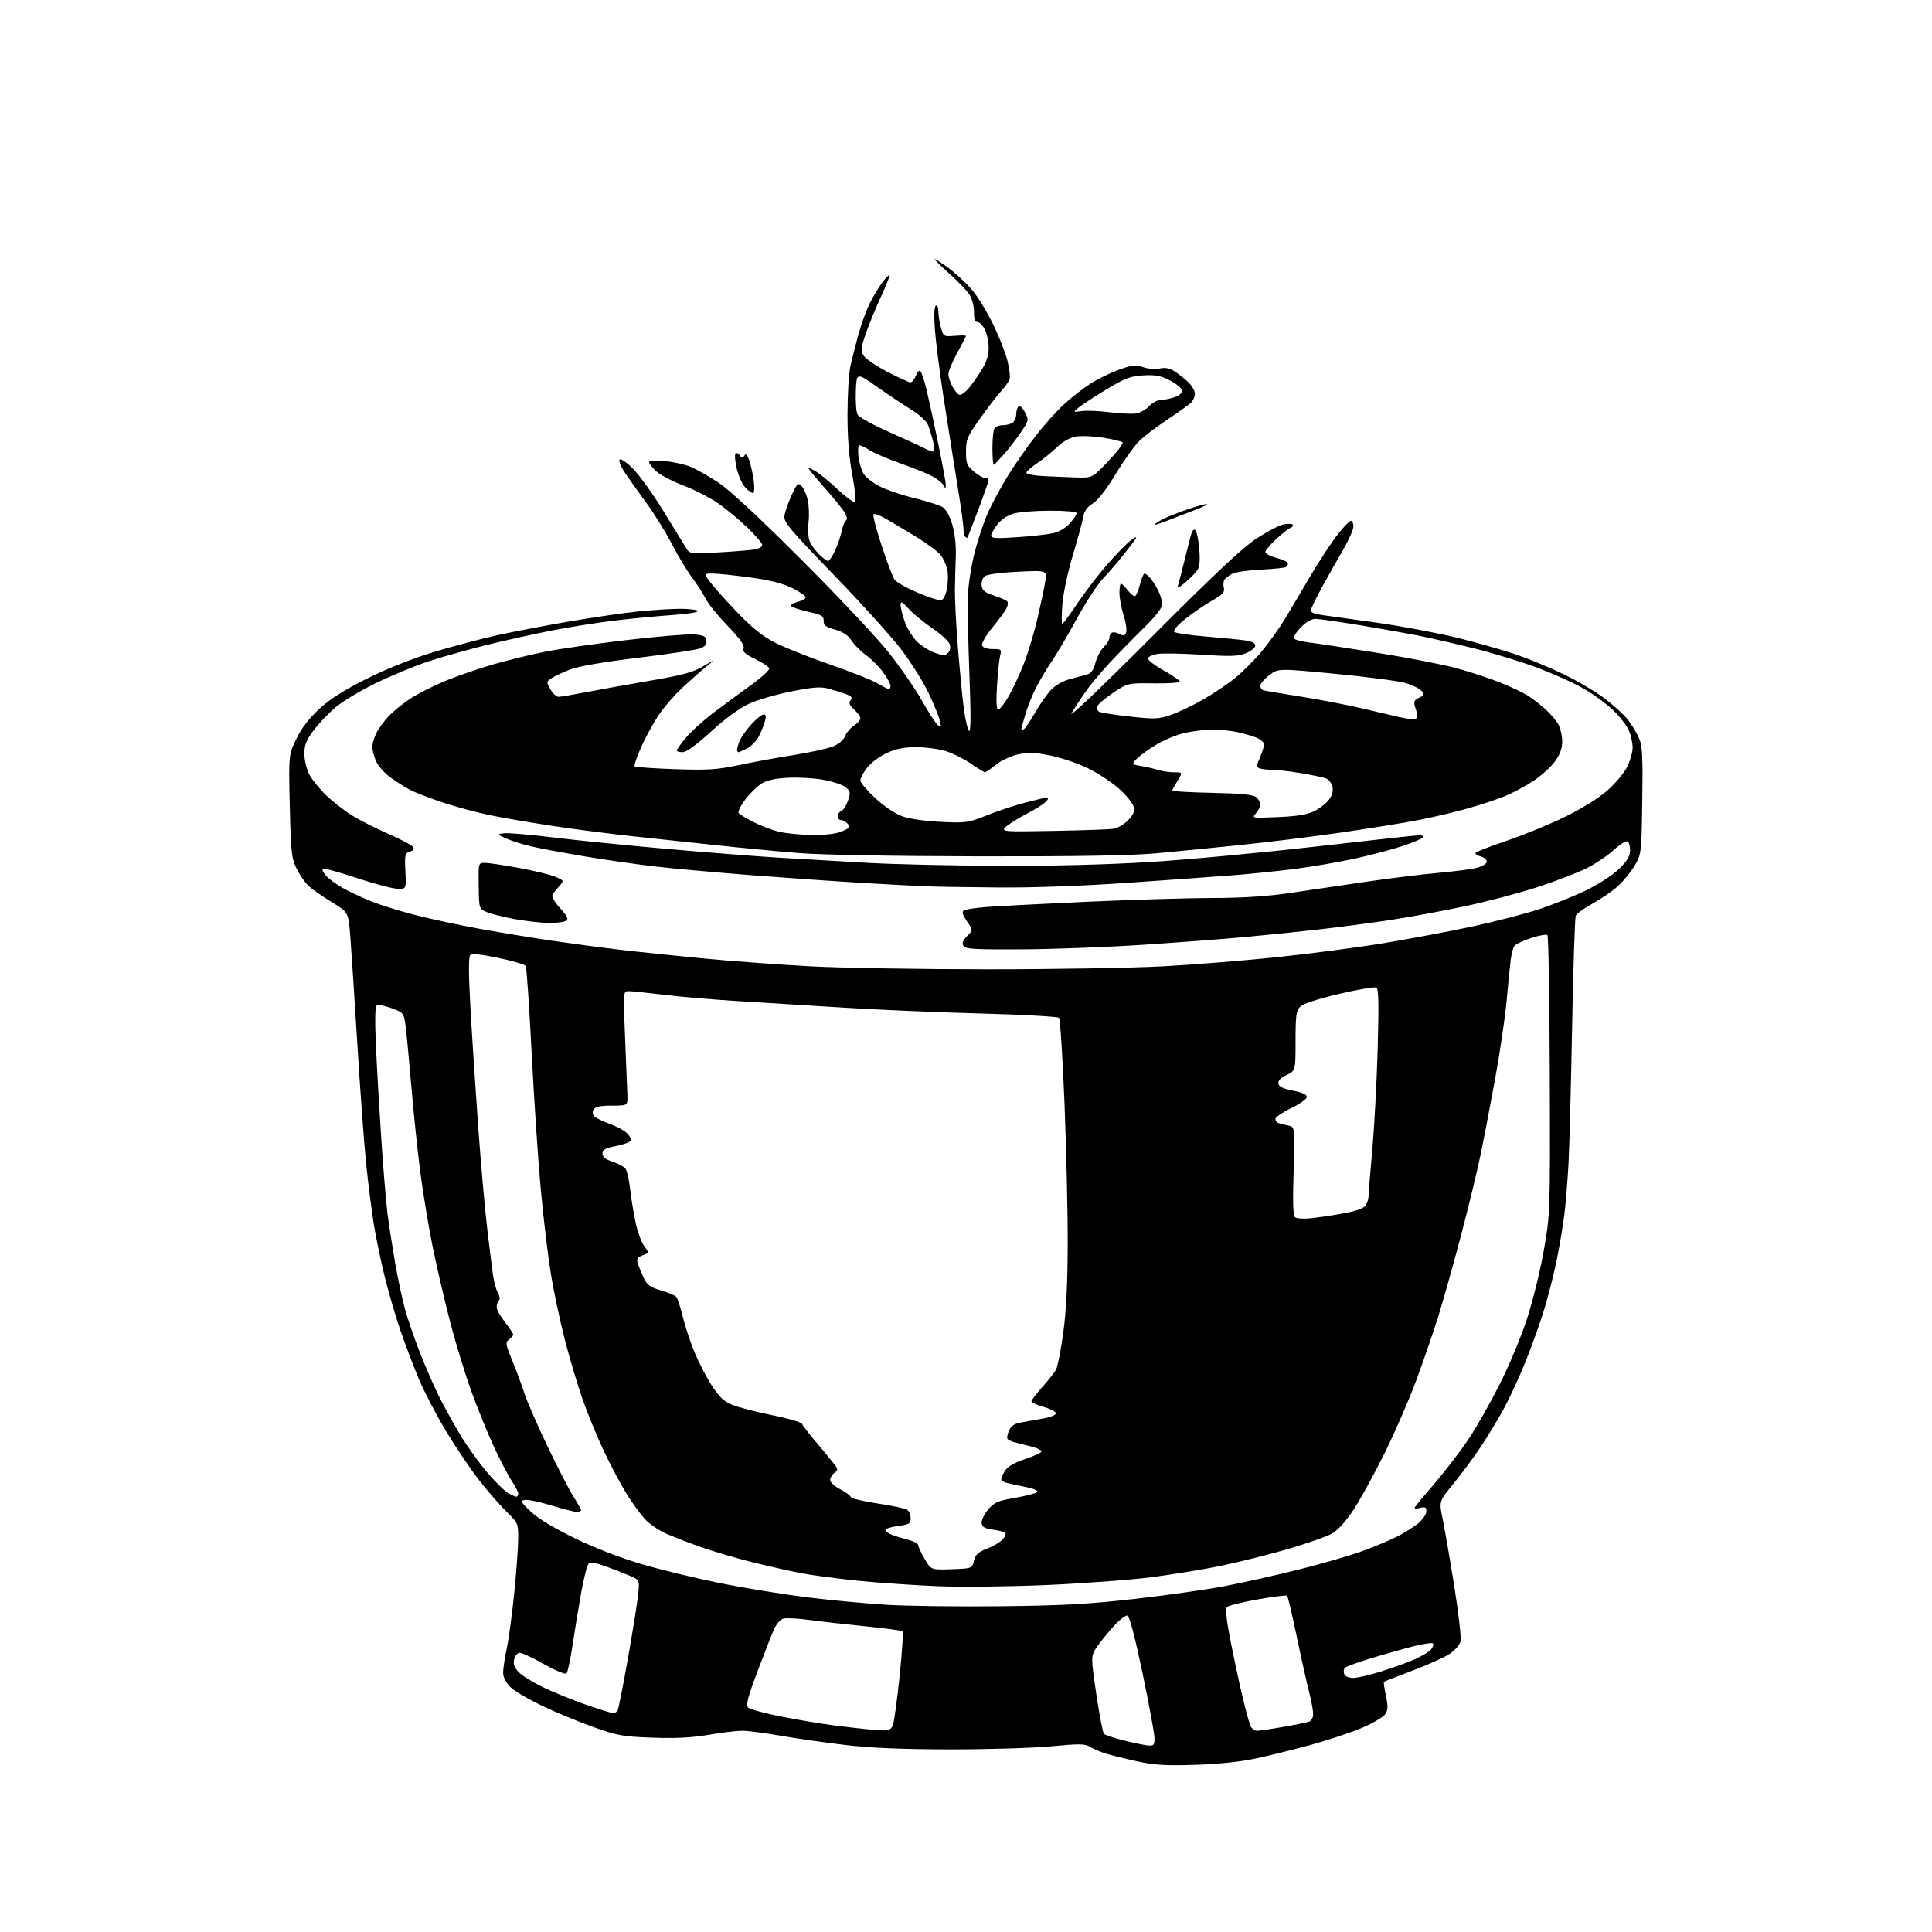 <?xml version="1.0" encoding="UTF-8" standalone="no"?>
<svg 
  version="1.1" 
  xmlns="http://www.w3.org/2000/svg" 
  xmlns:xlink="http://www.w3.org/1999/xlink" 
  xmlns:svg="http://www.w3.org/2000/svg"
  xmlns:rdf="http://www.w3.org/1999/02/22-rdf-syntax-ns#"
  xmlns:cc="http://creativecommons.org/ns#"
  xmlns:dc="http://purl.org/dc/elements/1.1/"
  viewBox="0 0 768 768"
  width="768"
  height="768"
>
<style>svg {background-color: white; }</style>"
<path stroke="none" fill="black" fill-rule="evenodd" d="M475.00,701.55C463.23,701.91 458.86,701.64 451.81,700.10C447.03,699.05 441.40,697.65 439.31,696.99C437.21,696.32 434.48,695.14 433.24,694.36C431.31,693.15 428.99,693.12 417.74,694.19C410.46,694.88 392.35,695.42 377.50,695.40C358.59,695.37 346.16,694.85 336.00,693.65C328.02,692.71 316.46,691.05 310.30,689.97C304.14,688.89 297.27,688.00 295.05,688.00C292.82,688.00 286.84,688.72 281.75,689.60C275.17,690.74 268.74,691.07 259.50,690.75C247.67,690.33 245.55,689.96 236.00,686.57C230.22,684.53 221.00,680.71 215.50,678.08C210.00,675.46 204.26,672.05 202.75,670.52C201.07,668.81 200.00,666.64 200.00,664.93C200.00,663.39 200.65,659.03 201.45,655.24C202.25,651.45 203.60,641.41 204.45,632.93C205.30,624.44 205.99,614.78 206.00,611.46C206.00,605.59 205.87,605.29 201.40,600.96C198.87,598.51 193.98,592.90 190.54,588.50C187.09,584.10 181.13,575.26 177.28,568.86C173.44,562.46 168.62,553.24 166.58,548.36C164.54,543.49 161.30,535.02 159.40,529.55C157.49,524.08 154.64,514.41 153.06,508.05C151.47,501.70 149.46,492.00 148.57,486.50C147.69,481.00 146.32,470.20 145.54,462.50C144.75,454.80 143.18,433.43 142.05,415.00C140.91,396.57 139.65,377.26 139.24,372.07C138.50,362.64 138.50,362.64 131.82,358.57C128.15,356.33 123.99,353.41 122.58,352.08C121.17,350.76 119.04,347.65 117.84,345.18C115.89,341.14 115.62,338.62 115.20,320.34C114.73,299.99 114.73,299.99 117.90,293.55C120.09,289.11 123.01,285.35 127.25,281.51C131.60,277.57 137.28,274.02 146.46,269.48C154.50,265.52 164.68,261.50 173.00,259.02C180.43,256.81 191.45,253.89 197.50,252.54C203.55,251.20 216.38,248.74 226.00,247.09C235.62,245.44 248.16,243.61 253.86,243.04C259.55,242.47 267.06,242.00 270.55,242.00C274.03,242.00 277.12,242.39 277.42,242.87C277.72,243.35 273.36,244.06 267.73,244.45C262.10,244.84 252.05,245.78 245.39,246.55C238.72,247.32 227.25,249.11 219.89,250.53C212.52,251.96 200.43,254.64 193.00,256.49C185.57,258.35 175.22,261.29 170.00,263.02C164.78,264.76 155.55,268.57 149.50,271.50C143.45,274.43 136.20,278.78 133.39,281.16C130.58,283.55 126.64,287.69 124.64,290.38C121.74,294.26 121.00,296.15 121.00,299.67C121.00,302.09 121.86,305.75 122.92,307.79C123.97,309.83 127.01,313.59 129.67,316.15C132.33,318.71 136.97,322.33 140.00,324.19C143.03,326.06 149.43,329.31 154.23,331.41C159.03,333.52 163.44,335.82 164.03,336.53C164.84,337.51 164.58,338.00 162.96,338.51C160.97,339.14 160.83,339.76 161.15,346.35C161.50,353.50 161.50,353.50 157.71,353.27C155.62,353.15 148.29,351.18 141.42,348.90C134.55,346.61 128.65,345.02 128.30,345.36C127.96,345.71 128.54,346.94 129.59,348.10C130.64,349.26 133.45,351.35 135.83,352.74C138.21,354.14 143.35,356.58 147.26,358.17C151.16,359.76 159.56,362.36 165.93,363.95C172.29,365.55 183.80,367.98 191.50,369.37C199.20,370.75 211.57,372.79 219.00,373.88C226.43,374.98 238.35,376.58 245.50,377.43C252.65,378.28 267.81,379.86 279.19,380.96C290.57,382.05 309.92,383.47 322.19,384.13C334.46,384.78 366.10,385.31 392.50,385.31C418.90,385.31 450.40,384.77 462.50,384.12C474.60,383.46 495.07,381.81 508.00,380.45C520.92,379.09 539.83,376.61 550.00,374.93C560.17,373.25 575.86,370.31 584.86,368.39C593.86,366.46 605.92,363.35 611.65,361.47C617.39,359.59 626.00,356.13 630.79,353.78C635.69,351.37 641.35,347.66 643.75,345.28C646.85,342.20 648.00,340.25 648.00,338.09C648.00,336.45 647.53,334.83 646.96,334.47C646.38,334.12 643.94,335.64 641.54,337.86C639.14,340.07 634.32,343.32 630.85,345.08C627.37,346.83 618.67,350.19 611.51,352.54C604.36,354.89 591.08,358.39 582.00,360.32C572.92,362.25 559.20,364.76 551.50,365.90C543.80,367.04 531.65,368.64 524.50,369.45C517.35,370.27 504.30,371.61 495.50,372.43C486.70,373.24 468.02,374.67 454.00,375.59C439.98,376.51 418.47,377.32 406.22,377.38C387.41,377.48 383.79,377.27 383.00,376.00C382.32,374.92 382.72,373.84 384.42,372.13C386.78,369.77 386.78,369.77 384.37,366.21C382.63,363.64 382.28,362.44 383.14,361.91C383.79,361.51 387.74,360.90 391.91,360.56C396.09,360.22 414.12,359.28 432.00,358.47C449.88,357.66 472.38,356.99 482.00,356.97C493.87,356.95 503.68,356.32 512.50,355.02C519.65,353.97 533.26,351.96 542.75,350.56C552.24,349.16 565.28,347.55 571.74,346.98C578.19,346.41 585.16,345.49 587.23,344.94C589.38,344.36 591.00,343.30 591.00,342.48C591.00,341.69 589.84,340.75 588.43,340.39C587.01,340.04 586.23,339.37 586.68,338.92C587.13,338.47 592.91,336.26 599.50,334.01C606.10,331.76 616.45,327.49 622.50,324.51C629.16,321.23 635.73,317.10 639.16,314.04C642.27,311.27 645.76,307.06 646.91,304.68C648.06,302.31 649.00,298.92 649.00,297.15C649.00,295.38 648.35,292.38 647.56,290.49C646.77,288.59 644.02,285.00 641.44,282.50C638.87,280.00 633.63,276.12 629.79,273.88C625.95,271.63 617.56,267.84 611.15,265.44C604.74,263.04 593.20,259.52 585.50,257.62C577.80,255.72 567.90,253.46 563.50,252.59C559.10,251.72 548.75,249.89 540.50,248.52C532.25,247.15 524.35,246.02 522.95,246.01C521.34,246.00 519.16,247.27 517.08,249.41C515.26,251.29 514.04,253.26 514.37,253.80C514.70,254.33 517.57,255.07 520.74,255.44C523.91,255.82 536.17,257.68 548.00,259.58C559.83,261.48 573.74,264.19 578.92,265.60C584.10,267.00 591.75,269.51 595.92,271.16C600.09,272.81 605.08,275.13 607.00,276.31C608.92,277.50 612.22,280.01 614.31,281.91C616.41,283.80 618.78,286.60 619.56,288.13C620.35,289.65 621.00,292.66 621.00,294.80C621.00,297.51 620.12,299.91 618.12,302.67C616.54,304.85 612.69,308.34 609.56,310.42C606.43,312.49 601.28,315.24 598.12,316.53C594.96,317.81 588.28,320.02 583.28,321.42C578.28,322.83 569.54,324.88 563.85,325.99C558.16,327.10 544.27,329.34 533.00,330.96C521.73,332.59 503.73,334.82 493.00,335.92C482.27,337.02 467.20,338.50 459.50,339.21C449.86,340.10 427.92,340.47 389.00,340.40C355.05,340.34 326.51,339.83 317.50,339.10C309.25,338.45 294.62,337.05 285.00,336.01C275.38,334.97 260.52,333.38 252.00,332.48C243.47,331.57 229.30,329.76 220.49,328.44C211.69,327.13 200.20,325.17 194.96,324.09C189.72,323.02 181.25,320.74 176.13,319.04C171.01,317.34 165.18,315.10 163.16,314.07C161.15,313.03 157.55,310.76 155.17,309.03C152.79,307.30 150.21,304.34 149.42,302.47C148.64,300.60 148.00,298.11 148.00,296.93C148.00,295.76 148.71,293.30 149.58,291.47C150.45,289.64 152.77,286.48 154.74,284.46C156.71,282.43 160.67,279.27 163.54,277.43C166.42,275.59 172.58,272.51 177.25,270.58C181.91,268.65 190.40,265.73 196.11,264.09C201.82,262.45 211.00,260.20 216.50,259.10C222.00,258.00 236.44,255.92 248.59,254.49C260.74,253.05 272.89,252.02 275.59,252.19C279.70,252.45 280.55,252.84 280.80,254.61C281.02,256.14 280.34,257.00 278.30,257.76C276.76,258.34 265.64,260.01 253.60,261.48C239.77,263.16 229.82,264.88 226.60,266.14C223.79,267.24 220.51,268.78 219.29,269.56C217.15,270.95 217.14,271.08 218.79,273.99C219.73,275.64 221.18,276.99 222.00,276.99C222.82,276.99 228.00,276.12 233.50,275.06C239.00,273.99 250.47,271.93 259.00,270.48C271.39,268.36 275.50,267.24 279.50,264.88C284.50,261.92 284.50,261.92 280.50,265.20C278.30,267.01 274.08,270.74 271.13,273.49C268.17,276.25 264.04,281.02 261.94,284.11C259.84,287.19 256.68,292.94 254.92,296.88C253.15,300.82 251.98,304.31 252.31,304.64C252.64,304.97 259.82,305.47 268.26,305.76C281.39,306.20 285.04,305.97 293.55,304.16C299.02,303.00 308.90,301.19 315.50,300.14C322.10,299.09 329.19,297.53 331.26,296.67C333.48,295.74 335.40,294.08 335.96,292.60C336.48,291.23 338.06,289.35 339.46,288.44C340.85,287.52 342.00,286.23 342.00,285.56C342.00,284.89 340.88,283.30 339.51,282.01C337.63,280.24 337.29,279.35 338.12,278.35C338.97,277.33 338.57,276.79 336.36,275.95C334.79,275.35 331.68,274.37 329.46,273.78C326.19,272.90 323.37,273.11 314.48,274.87C308.46,276.06 300.82,278.30 297.51,279.86C293.85,281.58 288.02,285.87 282.59,290.84C276.75,296.19 272.87,299.00 271.34,299.00C270.05,299.00 269.00,298.71 269.00,298.35C269.00,298.00 270.61,295.74 272.59,293.33C274.56,290.92 279.59,286.37 283.75,283.22C287.92,280.08 294.66,275.11 298.73,272.18C302.79,269.25 305.97,266.33 305.78,265.68C305.59,265.03 303.09,263.38 300.23,262.00C296.20,260.06 295.15,259.10 295.59,257.72C295.99,256.46 294.13,253.84 289.20,248.72C285.37,244.75 281.46,239.93 280.51,238.00C279.55,236.07 277.10,232.25 275.05,229.50C273.01,226.75 269.36,220.69 266.95,216.04C264.53,211.38 260.07,204.18 257.03,200.04C253.99,195.89 250.22,190.61 248.65,188.30C247.08,185.99 245.99,183.54 246.21,182.86C246.47,182.09 248.31,183.17 251.06,185.73C253.50,187.99 259.06,195.61 263.42,202.67C267.77,209.73 271.98,216.56 272.76,217.86C274.18,220.20 274.34,220.22 285.85,219.57C292.26,219.20 298.74,218.67 300.25,218.37C301.76,218.08 303.00,217.30 303.00,216.64C303.00,215.98 300.41,212.93 297.25,209.86C294.09,206.80 288.87,202.45 285.66,200.20C282.45,197.95 276.15,194.71 271.66,193.00C267.17,191.28 262.26,188.70 260.75,187.25C259.24,185.81 258.00,184.19 258.00,183.67C258.00,183.10 260.53,182.95 264.25,183.30C267.69,183.62 272.30,184.64 274.50,185.56C276.70,186.48 281.55,189.20 285.27,191.61C289.71,194.48 301.09,205.02 318.33,222.24C332.79,236.68 348.46,253.33 353.16,259.24C357.85,265.15 363.83,273.79 366.44,278.45C369.06,283.11 371.90,287.50 372.76,288.21C374.15,289.35 374.25,289.14 373.62,286.50C373.24,284.85 371.21,279.90 369.12,275.50C367.03,271.10 362.21,263.39 358.41,258.36C354.61,253.33 342.50,239.93 331.50,228.58C314.28,210.81 311.54,207.55 311.81,205.22C311.98,203.72 313.23,200.05 314.59,197.07C316.82,192.16 317.21,191.78 318.60,193.17C319.45,194.02 320.56,196.47 321.07,198.61C321.58,200.75 321.73,204.75 321.42,207.50C321.10,210.25 321.28,213.62 321.80,215.00C322.33,216.38 324.00,218.74 325.52,220.25C327.03,221.76 328.69,223.00 329.19,223.00C329.70,223.00 330.99,221.02 332.06,218.59C333.14,216.16 334.31,212.68 334.66,210.84C335.02,209.00 335.77,207.20 336.33,206.84C336.97,206.42 336.66,205.12 335.51,203.34C334.50,201.78 330.77,197.24 327.21,193.25C323.66,189.26 321.05,186.00 321.41,186.00C321.77,186.00 323.29,186.76 324.79,187.70C326.28,188.63 330.08,191.81 333.24,194.76C336.40,197.71 339.38,199.88 339.86,199.58C340.35,199.29 339.87,194.42 338.81,188.77C337.48,181.69 336.88,174.17 336.89,164.57C336.90,156.92 337.42,148.37 338.05,145.57C338.67,142.78 340.10,137.12 341.23,133.00C342.35,128.88 344.40,123.25 345.78,120.50C347.16,117.75 349.41,114.03 350.78,112.22C352.15,110.42 353.45,109.11 353.65,109.32C353.85,109.52 352.27,113.47 350.13,118.09C347.99,122.72 345.27,129.36 344.08,132.87C342.15,138.56 342.08,139.47 343.39,141.47C344.19,142.69 348.44,145.57 352.83,147.85C357.22,150.13 361.31,152.00 361.93,152.00C362.54,152.00 363.51,150.80 364.06,149.34C364.65,147.80 365.43,147.06 365.92,147.59C366.39,148.09 367.48,151.43 368.34,155.00C369.20,158.57 371.28,168.16 372.95,176.29C374.63,184.43 375.99,191.86 375.97,192.79C375.94,194.37 375.86,194.37 374.92,192.74C374.35,191.78 372.23,190.14 370.20,189.11C368.16,188.07 362.64,185.86 357.92,184.20C353.20,182.54 347.80,180.24 345.92,179.09C344.04,177.95 342.10,177.01 341.62,177.00C341.14,177.00 340.97,179.02 341.25,181.49C341.52,183.95 342.49,187.10 343.39,188.48C344.30,189.86 347.22,192.09 349.88,193.44C352.55,194.79 358.73,196.87 363.62,198.05C368.50,199.23 373.50,200.83 374.72,201.60C376.11,202.48 377.57,205.14 378.59,208.65C379.56,212.01 380.11,216.94 379.95,220.89C379.81,224.53 379.64,230.65 379.59,234.50C379.54,238.35 380.08,248.70 380.79,257.50C381.50,266.30 382.54,277.10 383.11,281.50C383.68,285.90 384.62,289.95 385.19,290.50C385.93,291.20 385.98,284.59 385.37,268.50C384.89,255.85 384.60,241.90 384.71,237.50C384.84,232.93 386.01,225.24 387.45,219.58C388.84,214.12 391.35,206.70 393.04,203.08C394.73,199.46 398.19,193.12 400.73,189.00C403.27,184.88 408.17,177.85 411.61,173.40C415.06,168.94 420.27,163.13 423.19,160.49C426.11,157.85 430.75,154.25 433.50,152.49C436.25,150.72 441.28,148.27 444.67,147.03C449.99,145.10 451.33,144.95 454.42,145.97C456.39,146.63 459.37,146.86 461.04,146.49C463.13,146.03 464.93,146.36 466.79,147.54C468.28,148.49 470.74,150.41 472.25,151.82C473.76,153.22 475.00,155.35 475.00,156.53C475.00,157.72 474.21,159.40 473.25,160.27C472.29,161.14 468.12,164.09 464.00,166.83C459.88,169.56 454.93,173.32 453.00,175.18C451.07,177.03 446.80,182.99 443.50,188.43C439.73,194.64 436.33,199.01 434.35,200.19C432.06,201.57 431.03,203.08 430.53,205.79C430.16,207.83 428.29,214.68 426.38,221.00C424.46,227.37 422.64,235.95 422.31,240.25C421.98,244.51 421.95,248.00 422.26,248.00C422.57,248.00 425.31,244.29 428.36,239.75C431.40,235.21 436.73,228.27 440.20,224.31C443.66,220.36 447.83,216.10 449.45,214.83C451.08,213.57 452.01,213.20 451.53,214.02C451.05,214.83 448.86,217.75 446.65,220.50C444.45,223.25 440.76,227.53 438.46,230.00C436.16,232.47 431.48,239.63 428.07,245.91C424.65,252.19 420.15,259.84 418.07,262.91C415.98,265.98 413.14,270.75 411.75,273.50C410.36,276.25 408.50,280.94 407.61,283.93C406.73,286.92 406.00,289.51 406.00,289.68C406.00,289.86 406.35,290.00 406.79,290.00C407.22,290.00 409.20,287.17 411.20,283.70C413.19,280.24 416.12,276.01 417.72,274.30C419.43,272.47 422.44,270.72 425.06,270.03C427.50,269.39 430.60,268.56 431.95,268.18C433.76,267.67 434.69,266.42 435.45,263.46C436.03,261.25 437.51,258.44 438.75,257.22C439.99,256.00 441.00,254.35 441.00,253.56C441.00,252.77 441.44,251.85 441.98,251.51C442.52,251.18 443.87,251.40 444.99,252.00C446.63,252.87 447.16,252.76 447.66,251.43C448.01,250.53 447.56,247.43 446.65,244.55C445.74,241.68 445.00,237.68 445.00,235.66C445.00,233.65 445.27,232.00 445.61,232.00C445.94,232.00 447.10,233.12 448.18,234.50C449.26,235.88 450.56,237.00 451.06,237.00C451.56,237.00 452.48,234.97 453.10,232.50C453.73,230.02 454.56,228.00 454.96,228.00C455.36,228.00 456.38,228.79 457.22,229.75C458.07,230.71 459.49,232.94 460.38,234.70C461.27,236.46 462.00,238.92 462.00,240.17C462.00,241.68 459.41,244.99 454.25,250.05C449.99,254.23 443.85,260.52 440.61,264.01C437.38,267.51 433.29,272.43 431.53,274.94C429.77,277.45 427.26,281.30 425.96,283.50C424.56,285.85 437.70,273.35 457.75,253.26C482.87,228.08 493.91,217.71 499.46,214.09C503.62,211.37 508.40,208.85 510.08,208.48C511.77,208.11 513.45,208.14 513.82,208.54C514.19,208.94 513.86,209.50 513.07,209.78C512.29,210.06 509.70,212.08 507.32,214.27C504.95,216.46 503.00,218.78 503.00,219.42C503.00,220.06 505.02,221.13 507.50,221.79C509.98,222.45 512.00,223.42 512.00,223.94C512.00,224.46 511.60,225.13 511.10,225.44C510.61,225.74 506.13,226.19 501.16,226.43C496.18,226.67 491.07,227.42 489.80,228.09C488.54,228.75 487.16,229.79 486.74,230.40C486.32,231.00 486.21,232.47 486.49,233.66C486.90,235.43 486.05,236.35 481.75,238.79C478.86,240.43 474.11,243.68 471.19,246.02C468.09,248.50 466.24,250.64 466.76,251.16C467.25,251.65 472.79,252.48 479.07,253.00C485.36,253.52 492.41,254.21 494.75,254.54C497.59,254.93 499.00,255.62 499.00,256.61C499.00,257.43 497.36,258.79 495.35,259.63C492.29,260.91 489.44,261.01 477.71,260.26C470.02,259.76 462.14,259.62 460.19,259.93C458.25,260.25 456.49,261.02 456.29,261.64C456.08,262.27 458.85,264.42 462.45,266.44C466.05,268.45 469.00,270.48 469.00,270.94C469.00,271.41 464.36,271.72 458.68,271.64C448.36,271.50 448.36,271.50 442.63,275.29C439.48,277.38 436.64,279.79 436.31,280.64C435.98,281.50 436.22,282.52 436.84,282.90C437.46,283.28 442.91,284.15 448.96,284.82C458.91,285.92 460.46,285.87 465.30,284.24C468.23,283.24 474.06,280.48 478.24,278.09C482.41,275.70 488.23,271.77 491.17,269.37C494.10,266.96 498.85,262.19 501.72,258.75C504.58,255.31 508.81,249.35 511.11,245.50C513.41,241.65 518.00,233.90 521.32,228.28C524.63,222.66 529.30,215.58 531.69,212.53C534.08,209.49 536.47,207.00 537.01,207.00C537.56,207.00 538.00,208.02 538.00,209.27C538.00,210.51 536.16,214.67 533.92,218.52C531.67,222.36 527.85,229.15 525.42,233.60C522.99,238.06 521.00,242.19 521.00,242.79C521.00,243.39 522.91,244.13 525.25,244.45C527.59,244.76 537.59,246.16 547.48,247.55C557.36,248.95 571.76,251.66 579.48,253.57C587.19,255.49 597.55,258.43 602.50,260.11C607.45,261.79 616.00,265.33 621.50,267.99C627.00,270.64 634.44,275.05 638.03,277.77C641.62,280.50 645.81,284.37 647.33,286.37C648.86,288.37 650.79,291.64 651.62,293.64C652.86,296.59 653.08,301.22 652.82,318.38C652.50,339.25 652.47,339.55 649.81,344.08C648.32,346.60 645.33,350.27 643.16,352.24C640.99,354.20 636.47,357.31 633.13,359.15C629.78,360.99 626.75,363.18 626.39,364.00C626.03,364.82 625.38,384.62 624.94,408.00C624.50,431.38 623.86,455.90 623.51,462.50C623.15,469.10 622.42,478.10 621.89,482.50C621.35,486.90 620.00,495.00 618.90,500.50C617.80,506.00 615.52,515.00 613.85,520.50C612.17,526.00 608.79,535.45 606.33,541.50C603.88,547.55 600.03,555.88 597.78,560.00C595.54,564.12 591.45,570.88 588.71,575.00C585.96,579.12 581.09,585.72 577.87,589.66C572.01,596.82 572.01,596.82 573.45,603.66C574.23,607.42 576.30,619.39 578.05,630.26C579.79,641.12 580.93,651.14 580.59,652.51C580.24,653.88 578.27,656.11 576.21,657.48C574.15,658.84 567.52,661.82 561.48,664.09C555.44,666.36 550.34,668.36 550.15,668.54C549.96,668.72 550.31,671.21 550.92,674.08C551.82,678.28 551.77,679.70 550.65,681.39C549.89,682.55 545.79,684.98 541.55,686.80C537.31,688.61 528.14,691.66 521.17,693.58C514.20,695.49 504.23,697.96 499.00,699.07C493.03,700.35 484.11,701.26 475.00,701.55zM456.75,693.89C458.66,693.98 458.99,693.51 458.92,690.75C458.88,688.96 456.74,677.41 454.17,665.08C451.30,651.28 449.01,642.49 448.22,642.23C447.52,642.00 445.14,643.77 442.95,646.16C440.75,648.55 437.75,652.24 436.26,654.37C433.57,658.23 433.57,658.23 435.78,673.32C437.00,681.61 438.39,688.79 438.86,689.26C439.33,689.73 443.04,690.94 447.11,691.95C451.17,692.95 455.51,693.83 456.75,693.89zM350.77,687.84C353.31,687.96 354.24,687.50 354.94,685.75C355.44,684.51 356.63,675.75 357.61,666.27C358.58,656.79 359.12,648.78 358.80,648.47C358.48,648.15 351.76,647.25 343.86,646.46C335.96,645.67 325.94,644.53 321.59,643.94C317.24,643.35 312.71,643.11 311.51,643.41C310.22,643.73 308.64,645.51 307.66,647.73C306.74,649.80 303.78,657.35 301.09,664.50C297.22,674.75 296.44,677.77 297.40,678.77C298.06,679.47 304.21,681.13 311.05,682.46C317.90,683.79 327.32,685.35 332.00,685.93C336.68,686.51 342.07,687.14 344.00,687.33C345.93,687.52 348.97,687.75 350.77,687.84zM499.79,688.00C500.73,688.00 505.28,687.33 509.90,686.52C514.51,685.71 519.13,684.78 520.15,684.45C521.31,684.08 522.00,682.92 522.00,681.33C522.00,679.93 521.28,676.02 520.40,672.64C519.53,669.26 517.32,659.38 515.50,650.67C513.67,641.97 511.95,634.61 511.66,634.33C511.37,634.04 506.12,634.70 499.99,635.78C493.85,636.87 488.37,638.23 487.80,638.80C487.08,639.52 487.44,643.34 488.94,651.17C490.14,657.40 492.28,667.45 493.69,673.50C495.10,679.55 496.66,685.29 497.16,686.25C497.66,687.21 498.84,688.00 499.79,688.00zM243.69,680.99C244.35,681.00 245.16,680.55 245.50,680.00C245.84,679.44 247.69,670.14 249.60,659.31C251.51,648.49 253.34,637.03 253.67,633.84C254.28,628.05 254.28,628.05 249.89,626.19C247.48,625.17 243.14,623.49 240.25,622.47C236.59,621.17 234.68,620.92 233.95,621.65C233.37,622.23 232.06,627.38 231.03,633.10C230.00,638.82 228.46,648.19 227.61,653.92C226.75,659.65 225.67,664.73 225.19,665.21C224.71,665.69 220.78,664.07 216.27,661.53C211.84,659.04 207.50,657.00 206.62,657.00C205.75,657.00 204.75,658.15 204.40,659.56C203.92,661.45 204.37,662.76 206.13,664.64C207.43,666.03 211.81,668.76 215.85,670.70C219.90,672.65 227.55,675.76 232.85,677.61C238.16,679.46 243.04,680.98 243.69,680.99zM537.92,667.00C539.56,667.00 544.63,665.82 549.19,664.38C553.76,662.94 559.74,660.76 562.49,659.54C565.25,658.32 568.13,656.56 568.89,655.64C569.66,654.71 569.99,653.65 569.62,653.29C569.26,652.92 565.71,653.45 561.73,654.46C557.75,655.48 550.23,657.60 545.02,659.19C539.80,660.77 535.13,662.47 534.63,662.97C534.14,663.46 534.01,664.57 534.34,665.43C534.70,666.37 536.13,667.00 537.92,667.00zM398.00,638.50C422.67,638.22 432.87,637.66 451.39,635.55C463.98,634.12 480.18,631.80 487.39,630.40C494.60,629.01 507.51,626.11 516.08,623.96C524.66,621.82 535.68,618.65 540.58,616.92C545.49,615.19 552.02,612.50 555.10,610.95C558.18,609.39 562.12,606.93 563.85,605.47C565.58,604.01 567.00,601.91 567.00,600.80C567.00,599.13 566.56,598.89 564.42,599.43C562.79,599.84 562.06,599.71 562.46,599.07C562.80,598.52 566.47,594.11 570.61,589.28C574.75,584.45 580.69,576.67 583.81,572.00C586.93,567.33 592.43,557.65 596.04,550.50C599.65,543.35 604.51,531.79 606.82,524.81C609.17,517.73 612.19,505.55 613.64,497.31C616.23,482.50 616.23,482.50 616.06,427.50C615.96,397.25 615.54,372.16 615.13,371.74C614.72,371.32 611.76,371.84 608.55,372.90C605.35,373.96 602.35,375.42 601.89,376.16C601.43,376.90 600.82,379.30 600.54,381.50C600.25,383.70 599.53,390.90 598.94,397.50C598.34,404.10 596.30,418.05 594.40,428.50C592.50,438.95 589.82,452.90 588.45,459.50C587.07,466.10 583.51,480.73 580.54,492.00C577.56,503.27 573.52,517.59 571.57,523.82C569.61,530.04 565.73,541.29 562.95,548.82C560.16,556.34 554.55,569.25 550.47,577.50C546.40,585.75 540.85,595.88 538.13,600.01C534.88,604.96 531.89,608.25 529.35,609.68C527.23,610.87 519.18,613.67 511.45,615.91C503.72,618.14 491.80,621.12 484.95,622.52C478.10,623.92 465.75,625.93 457.50,626.99C449.25,628.05 430.57,629.43 416.00,630.07C401.43,630.70 382.07,630.92 373.00,630.55C363.93,630.18 349.88,629.23 341.78,628.43C333.68,627.62 323.33,626.27 318.78,625.42C314.23,624.56 305.27,622.55 298.88,620.95C292.49,619.35 283.30,616.64 278.46,614.93C273.61,613.22 267.37,610.79 264.57,609.54C261.78,608.28 258.09,605.73 256.37,603.88C254.65,602.02 251.40,597.55 249.15,593.93C246.89,590.32 242.82,582.67 240.10,576.93C237.38,571.20 233.51,561.77 231.50,556.00C229.49,550.23 226.35,539.65 224.51,532.50C222.68,525.35 220.23,513.88 219.08,507.00C217.93,500.12 216.11,485.05 215.03,473.50C213.95,461.95 212.30,437.32 211.35,418.76C210.40,400.20 209.34,384.55 208.99,383.98C208.63,383.40 203.76,381.97 198.15,380.79C191.20,379.33 187.63,378.97 186.93,379.67C186.24,380.36 186.25,386.86 186.98,400.10C187.57,410.77 188.94,431.88 190.03,447.00C191.12,462.12 192.74,480.57 193.63,488.00C194.51,495.43 195.54,503.75 195.92,506.50C196.29,509.25 197.17,512.54 197.87,513.81C198.79,515.49 198.84,516.49 198.05,517.44C197.45,518.16 197.27,519.59 197.65,520.62C198.02,521.66 199.61,524.14 201.17,526.14C202.72,528.15 204.00,530.12 204.00,530.53C204.00,530.94 203.25,531.82 202.34,532.49C200.83,533.60 200.95,534.33 203.72,541.10C205.39,545.17 207.54,550.98 208.50,554.00C209.46,557.02 213.58,566.45 217.65,574.95C221.72,583.45 226.39,592.49 228.03,595.04C229.66,597.59 231.00,599.97 231.00,600.34C231.00,600.70 230.24,601.00 229.30,601.00C228.37,601.00 223.83,599.85 219.22,598.44C214.60,597.03 209.85,596.04 208.66,596.24C206.70,596.56 206.92,596.99 210.99,600.87C213.89,603.62 220.11,607.39 228.49,611.47C236.62,615.42 246.75,619.33 255.50,621.89C263.20,624.15 277.38,627.55 287.00,629.47C296.62,631.38 311.93,633.86 321.00,634.97C330.07,636.09 344.25,637.42 352.50,637.93C360.75,638.43 381.23,638.69 398.00,638.50zM378.25,623.79C386.38,623.50 386.38,623.50 387.18,620.39C387.82,617.92 388.89,616.93 392.37,615.60C394.78,614.68 397.56,613.04 398.54,611.96C399.52,610.87 400.02,609.68 399.64,609.31C399.27,608.94 397.06,608.38 394.73,608.06C391.50,607.63 390.43,607.03 390.22,605.50C390.06,604.40 391.19,601.99 392.73,600.15C395.20,597.20 396.49,596.63 403.45,595.42C407.80,594.66 411.78,593.62 412.29,593.11C412.86,592.54 410.96,591.74 407.36,591.02C404.14,590.39 400.71,589.64 399.75,589.36C398.79,589.09 398.00,588.43 398.00,587.90C398.00,587.37 398.71,585.85 399.58,584.52C400.59,582.97 403.46,581.35 407.58,579.97C411.11,578.80 414.00,577.44 414.00,576.96C414.00,576.47 412.31,575.63 410.25,575.09C408.19,574.55 405.26,573.81 403.74,573.44C402.22,573.08 400.75,572.41 400.48,571.96C400.20,571.52 400.50,570.00 401.14,568.59C401.97,566.76 403.33,565.87 405.90,565.45C407.88,565.12 411.89,564.40 414.81,563.85C418.04,563.23 419.96,562.38 419.73,561.68C419.51,561.04 417.24,559.93 414.67,559.20C412.10,558.48 410.00,557.51 410.00,557.05C410.00,556.59 411.96,554.03 414.35,551.36C416.74,548.69 419.20,545.54 419.82,544.36C420.44,543.19 421.72,536.66 422.65,529.86C423.81,521.45 424.38,510.31 424.43,495.00C424.47,482.62 423.90,457.43 423.17,439.00C422.43,420.57 421.44,405.09 420.96,404.60C420.48,404.10 406.23,403.32 389.30,402.86C372.36,402.41 347.86,401.35 334.86,400.52C321.86,399.69 303.41,398.55 293.86,397.98C284.31,397.42 271.03,396.29 264.34,395.48C257.65,394.67 251.17,394.00 249.94,394.00C247.70,394.00 247.70,394.00 248.49,412.75C248.93,423.06 249.34,433.30 249.40,435.50C249.50,439.50 249.50,439.50 243.21,439.50C238.77,439.50 236.66,439.93 236.02,440.97C235.47,441.86 235.50,442.90 236.11,443.64C236.66,444.30 239.35,445.65 242.09,446.63C244.83,447.62 247.98,449.27 249.09,450.30C250.20,451.33 250.94,452.70 250.73,453.34C250.52,453.98 247.91,454.97 244.93,455.55C240.58,456.40 239.50,457.00 239.50,458.55C239.50,459.93 240.65,460.86 243.50,461.78C245.70,462.49 248.01,463.74 248.62,464.55C249.24,465.37 250.05,468.84 250.43,472.27C250.81,475.70 251.76,481.65 252.56,485.50C253.35,489.35 254.91,493.74 256.04,495.26C258.08,498.02 258.08,498.02 255.47,499.01C253.36,499.81 253.00,500.43 253.56,502.25C253.95,503.49 254.99,506.06 255.88,507.96C257.22,510.82 258.41,511.69 262.72,512.96C265.59,513.81 268.34,514.95 268.83,515.50C269.32,516.05 270.49,519.65 271.43,523.49C272.37,527.34 274.50,533.74 276.15,537.71C277.81,541.69 280.87,547.58 282.96,550.81C285.90,555.37 287.73,557.08 291.13,558.46C293.53,559.44 300.66,561.28 306.98,562.55C313.29,563.82 318.62,565.37 318.84,566.01C319.05,566.64 321.53,569.88 324.36,573.21C327.19,576.54 330.37,580.39 331.43,581.76C333.22,584.09 333.24,584.35 331.68,585.49C330.76,586.17 330.00,587.45 330.00,588.34C330.00,589.23 331.76,590.86 333.91,591.95C336.06,593.05 337.98,594.44 338.18,595.05C338.39,595.66 343.27,596.85 349.03,597.68C354.79,598.52 360.06,599.67 360.75,600.23C361.44,600.79 362.00,602.30 362.00,603.59C362.00,605.64 361.39,606.01 357.00,606.59C354.25,606.96 352.00,607.66 352.00,608.15C352.00,608.64 353.01,609.47 354.25,609.99C355.49,610.51 358.41,611.41 360.75,612.00C363.09,612.59 365.00,613.58 365.00,614.20C365.00,614.82 366.15,617.29 367.57,619.70C370.13,624.08 370.13,624.08 378.25,623.79zM205.25,594.96C205.66,594.98 206.00,594.43 206.00,593.73C206.00,593.03 204.86,590.79 203.47,588.75C202.09,586.70 198.91,580.64 196.41,575.27C193.92,569.89 189.86,559.95 187.41,553.18C184.95,546.40 181.14,533.97 178.95,525.56C176.76,517.15 173.64,503.72 172.01,495.72C170.38,487.71 168.16,474.26 167.06,465.83C165.97,457.40 164.36,441.95 163.48,431.50C162.60,421.05 161.57,410.26 161.19,407.53C160.51,402.69 160.36,402.51 155.67,400.77C153.02,399.78 150.38,399.27 149.80,399.62C149.10,400.06 148.98,405.26 149.42,415.38C149.79,423.70 150.75,440.40 151.55,452.50C152.36,464.60 153.48,478.10 154.05,482.50C154.61,486.90 155.98,495.68 157.07,502.00C158.17,508.32 159.95,516.67 161.03,520.54C162.10,524.41 164.75,532.11 166.91,537.66C169.08,543.20 172.50,551.06 174.53,555.12C176.56,559.18 180.39,566.10 183.04,570.50C185.69,574.90 190.49,581.58 193.71,585.35C196.93,589.11 200.67,592.81 202.03,593.56C203.39,594.31 204.84,594.95 205.25,594.96zM520.84,484.29C523.40,484.05 529.10,483.22 533.50,482.44C538.60,481.54 541.95,480.40 542.75,479.32C543.44,478.38 544.01,476.69 544.01,475.56C544.02,474.43 544.69,466.07 545.51,457.00C546.32,447.93 547.28,429.88 547.65,416.91C548.14,399.29 548.01,393.13 547.14,392.58C546.49,392.18 539.83,393.31 532.33,395.08C523.84,397.08 518.01,398.99 516.85,400.15C515.26,401.74 515.00,403.65 515.00,413.81C515.00,425.63 515.00,425.63 511.43,427.33C509.03,428.48 507.97,429.60 508.19,430.77C508.42,431.99 510.12,432.81 514.01,433.55C517.65,434.25 519.50,435.10 519.50,436.05C519.50,436.85 516.69,438.85 513.26,440.50C509.83,442.15 507.02,444.08 507.01,444.78C507.01,445.49 507.56,446.24 508.25,446.45C508.94,446.66 510.68,447.09 512.13,447.41C514.76,447.98 514.76,447.98 514.23,465.59C513.83,479.00 514.00,483.38 514.95,483.97C515.63,484.39 518.28,484.54 520.84,484.29zM218.00,366.88C214.97,366.82 208.96,366.14 204.64,365.36C200.32,364.58 195.35,363.34 193.60,362.61C190.41,361.27 190.41,361.27 190.29,352.14C190.16,343.00 190.16,343.00 192.74,343.00C194.16,343.00 200.31,343.92 206.41,345.04C212.51,346.16 219.02,347.75 220.88,348.58C224.26,350.09 224.26,350.09 222.28,352.30C221.19,353.51 219.99,355.04 219.61,355.71C219.23,356.40 220.53,358.69 222.65,361.04C225.66,364.37 226.10,365.33 224.94,366.06C224.15,366.56 221.03,366.93 218.00,366.88zM397.00,352.79C385.18,352.69 372.35,352.49 368.50,352.34C364.65,352.19 353.18,351.58 343.00,350.99C332.82,350.39 313.02,349.01 299.00,347.93C284.98,346.84 267.65,345.28 260.50,344.45C253.35,343.63 240.75,341.82 232.50,340.44C224.25,339.05 214.69,337.27 211.26,336.48C207.82,335.68 203.32,334.27 201.26,333.33C197.50,331.63 197.50,331.63 200.32,331.24C201.88,331.03 210.65,331.77 219.82,332.89C229.00,334.02 249.32,336.07 265.00,337.45C280.68,338.84 300.93,340.42 310.00,340.97C319.07,341.52 334.82,342.43 345.00,343.00C355.18,343.58 378.57,344.10 397.00,344.18C418.34,344.27 440.19,343.71 457.20,342.66C471.88,341.75 501.58,338.98 523.20,336.50C544.81,334.03 563.31,332.00 564.31,332.00C565.30,332.00 565.86,332.41 565.55,332.92C565.24,333.43 561.50,334.99 557.24,336.40C552.98,337.81 544.29,340.08 537.91,341.45C531.54,342.82 520.97,344.62 514.41,345.45C507.86,346.29 496.65,347.43 489.50,347.98C482.35,348.54 463.45,349.89 447.50,350.99C429.80,352.20 410.12,352.91 397.00,352.79zM322.78,331.91C328.06,331.97 332.37,331.46 334.65,330.50C337.68,329.24 338.05,328.76 337.00,327.50C336.32,326.67 335.14,326.00 334.38,326.00C333.62,326.00 333.00,325.31 333.00,324.47C333.00,323.63 333.65,322.69 334.45,322.38C335.25,322.07 336.44,320.21 337.09,318.23C338.16,314.99 338.07,314.47 336.14,312.91C334.96,311.96 330.91,310.63 327.12,309.95C323.33,309.28 316.86,308.94 312.74,309.20C307.07,309.57 304.47,310.24 302.04,311.97C300.27,313.23 297.52,316.06 295.93,318.26C294.34,320.45 293.29,322.65 293.59,323.14C293.89,323.64 296.47,325.23 299.32,326.69C302.17,328.15 306.75,329.91 309.50,330.59C312.25,331.27 318.23,331.87 322.78,331.91zM418.74,330.30C430.16,330.09 440.88,329.71 442.57,329.45C444.27,329.19 446.91,327.66 448.45,326.05C450.56,323.85 451.10,322.52 450.63,320.66C450.29,319.31 447.71,316.13 444.90,313.60C442.09,311.07 436.57,307.42 432.64,305.48C428.72,303.54 421.93,301.23 417.57,300.35C411.08,299.03 408.72,298.95 404.57,299.91C401.78,300.55 397.84,302.41 395.81,304.04C393.78,305.67 391.86,307.00 391.53,307.00C391.21,307.00 388.67,305.43 385.88,303.51C383.09,301.59 378.52,299.34 375.72,298.51C372.92,297.68 367.68,297.00 364.07,297.01C359.26,297.02 356.13,297.66 352.38,299.40C349.57,300.71 346.08,303.34 344.63,305.24C343.18,307.14 342.00,309.39 342.00,310.24C342.00,311.09 344.67,314.25 347.93,317.27C351.46,320.54 355.81,323.46 358.68,324.49C361.53,325.51 367.80,326.42 374.00,326.71C383.98,327.18 384.89,327.06 392.22,324.13C396.47,322.43 403.42,320.13 407.66,319.02C411.91,317.91 415.80,317.00 416.31,317.00C416.82,317.00 416.68,317.68 415.99,318.52C415.29,319.35 411.67,321.64 407.94,323.60C404.22,325.56 400.45,327.95 399.57,328.92C398.06,330.59 398.99,330.66 418.74,330.30zM508.06,324.80C515.75,324.47 519.68,323.82 522.50,322.42C524.63,321.37 527.25,319.30 528.32,317.84C529.61,316.06 530.05,314.35 529.64,312.70C529.30,311.34 528.23,309.89 527.26,309.49C526.29,309.08 521.90,308.14 517.50,307.40C513.10,306.65 507.85,306.03 505.83,306.02C503.81,306.01 501.49,305.74 500.66,305.42C499.36,304.92 499.40,304.32 500.99,300.77C502.00,298.53 502.60,296.13 502.34,295.44C502.07,294.75 500.65,293.70 499.18,293.12C497.71,292.53 494.48,291.60 492.00,291.05C489.52,290.50 485.02,290.04 482.00,290.04C478.98,290.04 473.92,290.64 470.77,291.38C467.63,292.12 462.54,294.25 459.47,296.11C456.40,297.97 452.96,300.48 451.83,301.68C449.78,303.87 449.78,303.87 453.64,304.51C455.76,304.86 458.80,305.57 460.40,306.08C461.99,306.58 464.84,307.00 466.73,307.00C470.16,307.00 470.16,307.00 468.08,310.37C466.94,312.22 466.00,313.98 466.00,314.28C466.00,314.58 473.13,314.98 481.85,315.16C493.40,315.41 498.14,315.87 499.35,316.87C500.26,317.63 501.00,318.94 501.00,319.79C501.00,320.65 500.21,322.22 499.25,323.30C497.52,325.24 497.63,325.26 508.06,324.80zM293.55,299.00C293.25,299.00 293.00,298.58 293.00,298.07C293.00,297.55 293.43,296.00 293.96,294.62C294.48,293.24 296.56,290.28 298.57,288.05C300.59,285.82 302.82,284.00 303.55,284.00C304.51,284.00 304.65,284.75 304.05,286.81C303.61,288.35 302.51,291.05 301.61,292.79C300.70,294.54 298.65,296.65 297.03,297.48C295.42,298.32 293.85,299.00 293.55,299.00zM561.08,285.89C561.95,285.95 562.93,285.74 563.25,285.41C563.57,285.09 563.36,283.47 562.78,281.81C561.96,279.45 562.03,278.59 563.11,277.91C563.88,277.43 564.95,276.87 565.50,276.68C566.09,276.47 565.94,275.65 565.13,274.67C564.38,273.75 561.53,272.34 558.80,271.53C556.08,270.72 543.56,269.08 530.98,267.87C508.11,265.68 508.11,265.68 504.56,268.39C502.60,269.88 501.00,271.77 501.00,272.58C501.00,273.40 501.56,274.22 502.25,274.42C502.94,274.62 509.57,275.73 517.00,276.89C524.42,278.06 535.45,280.18 541.50,281.61C547.55,283.04 554.08,284.56 556.00,284.99C557.92,285.42 560.21,285.82 561.08,285.89zM396.86,282.00C397.46,282.00 399.32,279.64 400.98,276.75C402.64,273.86 405.37,267.99 407.04,263.69C408.70,259.40 411.14,251.30 412.44,245.69C413.74,240.09 415.13,233.52 415.52,231.10C416.23,226.69 416.23,226.69 404.56,227.27C397.54,227.61 392.30,228.34 391.40,229.08C390.57,229.77 390.03,231.43 390.20,232.77C390.43,234.68 391.48,235.54 395.00,236.70C397.48,237.52 399.88,238.55 400.34,238.99C400.81,239.43 400.67,240.74 400.05,241.91C399.43,243.07 396.88,246.53 394.38,249.59C391.84,252.72 390.09,255.78 390.39,256.58C390.73,257.45 392.36,258.00 394.59,258.00C398.06,258.00 398.20,258.13 397.55,260.75C397.18,262.26 396.62,267.66 396.32,272.75C395.93,279.14 396.10,282.00 396.86,282.00zM353.25,273.90C353.66,273.95 354.00,273.39 354.00,272.65C354.00,271.91 352.69,269.49 351.08,267.28C349.48,265.06 346.44,262.01 344.33,260.48C342.23,258.96 339.60,256.33 338.50,254.64C337.10,252.49 335.12,251.18 331.92,250.27C328.22,249.23 327.36,248.56 327.42,246.78C327.49,244.89 326.65,244.39 321.50,243.24C318.20,242.50 315.10,241.49 314.61,241.01C314.10,240.50 315.05,239.78 316.87,239.31C318.60,238.87 320.12,238.05 320.25,237.50C320.39,236.95 318.02,235.28 315.00,233.79C311.15,231.89 306.11,230.62 298.22,229.54C292.01,228.69 285.34,228.00 283.40,228.00C279.86,228.00 279.86,228.00 282.06,231.08C283.26,232.77 288.01,238.12 292.62,242.95C298.64,249.28 302.88,252.74 307.74,255.28C311.46,257.23 321.25,261.15 329.50,263.99C337.75,266.84 346.30,270.21 348.50,271.48C350.70,272.76 352.84,273.84 353.25,273.90zM376.85,259.54C377.67,258.75 377.94,257.38 377.53,256.10C377.16,254.93 374.09,252.10 370.70,249.80C367.32,247.50 363.08,244.02 361.28,242.06C358.52,239.06 358.01,238.81 358.00,240.50C357.99,241.60 358.76,244.63 359.69,247.24C360.62,249.85 362.82,253.37 364.57,255.07C366.32,256.76 369.49,258.76 371.62,259.50C374.83,260.62 375.73,260.63 376.85,259.54zM374.00,238.66C374.89,238.55 375.85,236.79 376.37,234.31C376.86,232.03 376.96,228.59 376.60,226.68C376.24,224.77 375.05,222.07 373.96,220.68C372.87,219.29 368.49,216.03 364.24,213.43C359.98,210.84 354.56,207.60 352.20,206.24C349.83,204.88 347.60,204.06 347.24,204.42C346.88,204.78 348.32,210.35 350.43,216.79C352.54,223.23 354.85,229.34 355.56,230.37C356.27,231.40 360.38,233.72 364.68,235.54C368.98,237.35 373.17,238.76 374.00,238.66zM471.12,231.56C468.31,233.92 467.84,234.07 468.34,232.45C468.67,231.38 469.67,227.57 470.55,224.00C471.43,220.43 472.60,215.76 473.15,213.62C473.84,210.95 474.47,210.07 475.18,210.78C475.75,211.35 476.45,214.74 476.74,218.31C477.11,222.92 476.86,225.36 475.88,226.76C475.12,227.83 472.98,229.99 471.12,231.56zM384.56,213.75C384.44,213.89 384.03,213.70 383.67,213.33C383.30,212.97 383.00,211.50 383.00,210.08C382.99,208.66 381.85,200.53 380.46,192.00C379.07,183.47 376.65,168.18 375.08,158.00C373.52,147.82 371.96,135.59 371.62,130.81C371.23,125.40 371.38,121.89 372.00,121.50C372.58,121.14 373.00,122.07 373.01,123.69C373.01,125.24 373.47,128.15 374.03,130.18C375.04,133.79 375.12,133.85 379.53,133.49C381.99,133.29 384.00,133.30 384.00,133.53C384.00,133.75 382.43,136.80 380.50,140.30C378.57,143.80 377.00,147.60 377.00,148.75C377.00,149.90 377.79,152.22 378.75,153.91C379.71,155.60 380.98,156.99 381.58,156.99C382.17,157.00 383.58,155.99 384.72,154.75C385.86,153.51 388.19,150.27 389.90,147.55C392.14,143.99 393.00,141.40 393.00,138.25C393.00,135.86 392.31,132.57 391.47,130.95C390.64,129.33 389.31,128.00 388.54,128.00C387.55,128.00 387.14,126.81 387.18,124.03C387.21,121.78 386.43,118.79 385.37,117.13C384.34,115.52 380.67,111.68 377.21,108.60C373.75,105.52 371.22,103.00 371.58,103.00C371.94,103.00 374.42,104.60 377.09,106.56C379.76,108.52 383.78,112.22 386.03,114.77C388.28,117.33 392.12,123.49 394.55,128.46C396.99,133.43 399.65,140.10 400.45,143.29C401.25,146.47 401.64,149.84 401.31,150.79C400.98,151.73 399.47,153.85 397.95,155.50C396.43,157.15 392.67,162.03 389.60,166.36C384.49,173.52 384.00,174.68 384.00,179.52C384.00,184.21 384.35,185.12 387.08,187.41C388.77,188.83 390.79,190.00 391.58,190.00C392.36,190.00 393.00,190.37 393.00,190.82C393.00,191.27 391.15,196.56 388.89,202.57C386.64,208.58 384.69,213.61 384.56,213.75zM404.25,213.55C409.89,213.17 416.30,212.46 418.50,211.98C420.95,211.45 423.57,209.92 425.25,208.04C426.76,206.35 428.00,204.53 428.00,203.98C428.00,203.40 423.68,203.00 417.37,203.00C411.52,203.00 404.95,203.53 402.78,204.19C400.43,204.89 397.84,206.66 396.41,208.53C395.08,210.27 394.00,212.27 394.00,212.97C394.00,213.98 396.20,214.11 404.25,213.55zM464.25,206.89C461.36,208.03 459.00,208.76 459.00,208.51C459.00,208.26 460.44,207.31 462.19,206.40C463.95,205.49 468.52,203.68 472.36,202.38C476.20,201.07 479.52,200.18 479.74,200.40C479.96,200.62 477.74,201.71 474.82,202.81C471.89,203.91 467.14,205.74 464.25,206.89zM299.30,196.00C298.78,196.00 297.39,194.97 296.21,193.72C295.03,192.47 293.52,189.09 292.86,186.23C292.20,183.36 291.98,180.68 292.38,180.28C292.78,179.88 293.53,180.22 294.05,181.03C294.84,182.24 295.15,182.27 295.87,181.15C296.51,180.16 297.03,180.65 297.84,182.99C298.45,184.73 299.25,188.38 299.61,191.08C299.99,193.99 299.87,196.00 299.30,196.00zM427.85,189.80C434.20,190.00 434.20,190.00 440.59,183.29C444.11,179.60 446.65,176.25 446.24,175.85C445.83,175.44 442.37,174.61 438.54,174.00C434.71,173.39 429.85,173.19 427.73,173.55C425.25,173.96 422.53,175.49 420.08,177.85C417.98,179.86 414.41,182.73 412.14,184.24C409.86,185.75 408.00,187.41 408.00,187.94C408.00,188.47 411.04,189.07 414.75,189.26C418.46,189.45 424.36,189.70 427.85,189.80zM395.06,184.75C394.75,184.89 394.50,181.96 394.50,178.25C394.50,174.54 394.86,170.94 395.31,170.25C395.75,169.56 397.35,169.00 398.86,169.00C400.37,169.00 402.14,168.46 402.80,167.80C403.46,167.14 404.00,165.59 404.00,164.36C404.00,163.13 404.43,161.85 404.96,161.53C405.48,161.20 406.62,162.31 407.49,163.99C409.02,166.94 408.97,167.18 405.86,171.77C404.10,174.37 401.08,178.30 399.14,180.50C397.21,182.70 395.37,184.61 395.06,184.75zM371.15,179.40C371.53,179.17 371.40,177.30 370.87,175.24C370.33,173.18 369.44,170.33 368.89,168.91C368.32,167.44 365.50,164.85 362.34,162.91C359.29,161.03 353.13,156.92 348.65,153.77C340.50,148.03 340.50,148.03 340.21,155.50C340.05,159.61 340.36,163.80 340.90,164.81C341.44,165.83 347.20,169.00 353.69,171.86C360.19,174.73 366.62,177.69 367.99,178.45C369.36,179.21 370.78,179.64 371.15,179.40zM451.49,164.38C453.14,164.15 455.52,162.84 456.78,161.48C458.05,160.11 460.12,159.00 461.39,159.00C462.66,159.00 465.14,158.50 466.90,157.88C469.00,157.15 470.00,156.21 469.80,155.13C469.64,154.24 467.48,152.46 465.00,151.19C461.42,149.35 459.27,148.94 454.50,149.22C449.35,149.51 447.27,150.31 439.86,154.78C435.11,157.65 430.16,160.88 428.86,161.95C426.50,163.90 426.50,163.90 430.00,163.41C431.93,163.14 436.88,163.34 441.00,163.86C445.12,164.38 449.85,164.62 451.49,164.38z" />

</svg>